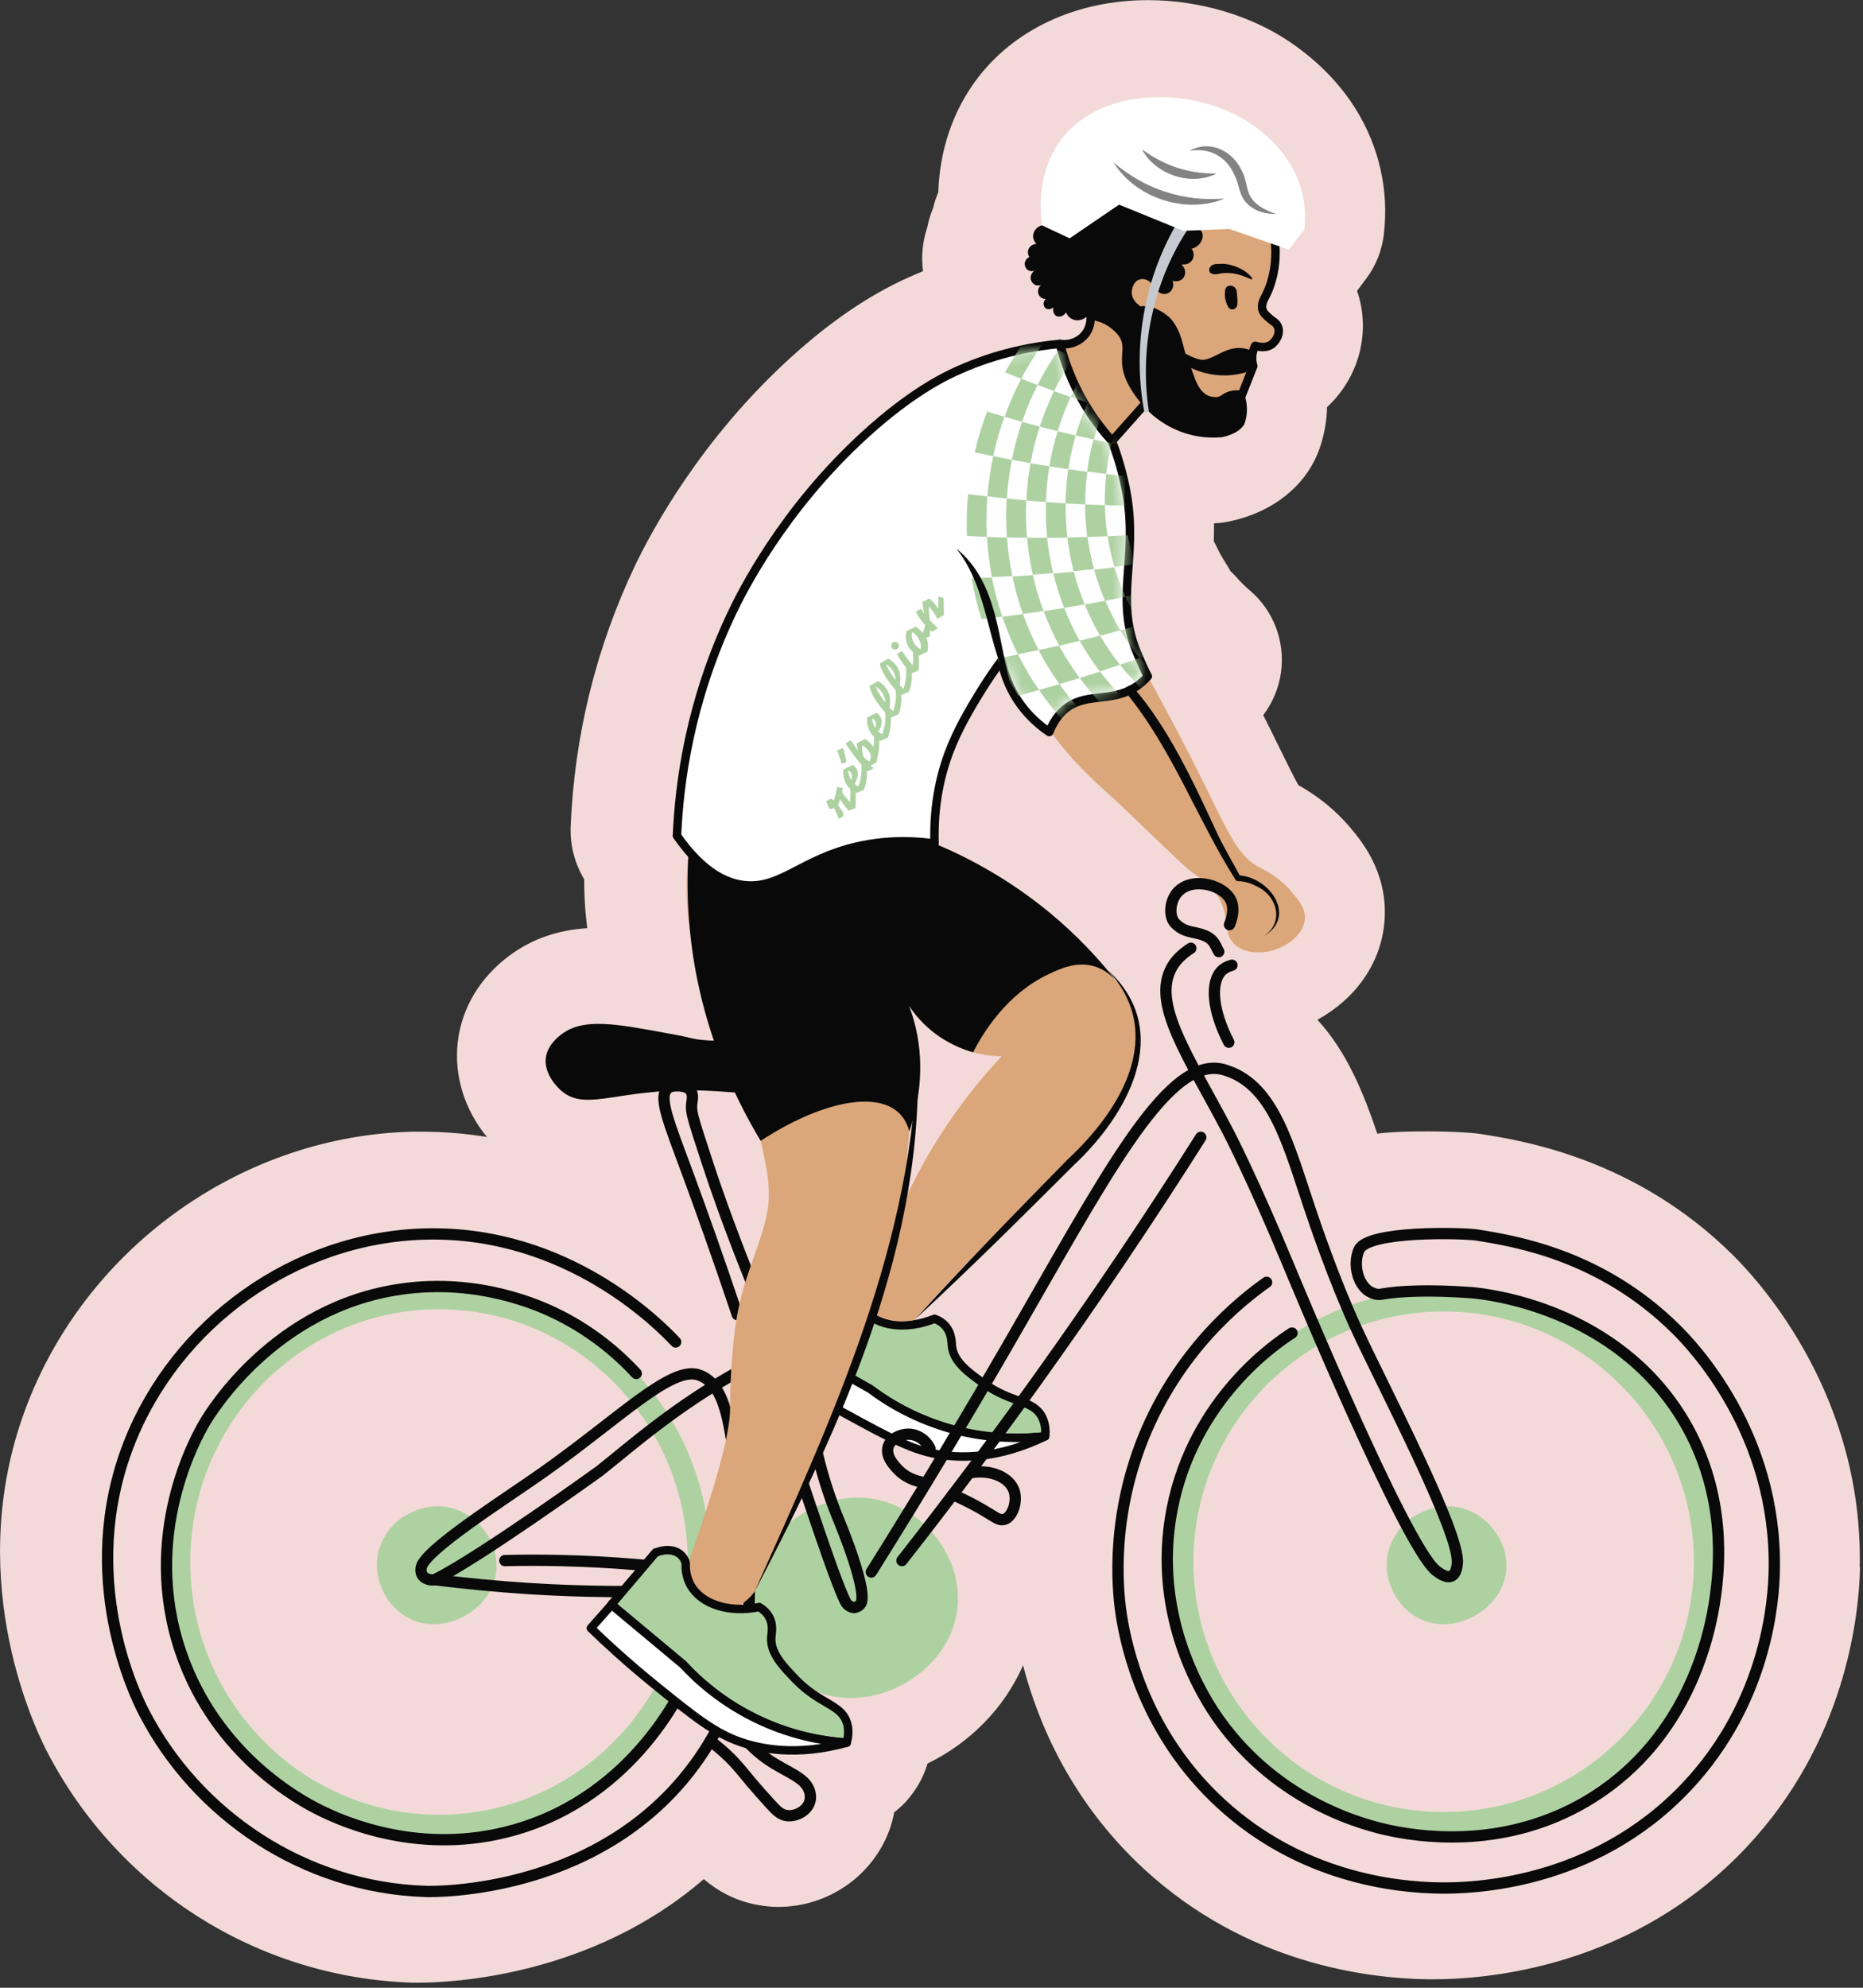 <?xml version="1.0" encoding="UTF-8"?> <svg xmlns="http://www.w3.org/2000/svg" width="165" height="176" viewBox="0 0 165 176" fill="none"><rect x="0" y="0" width="165" height="176" fill="#333333" stroke="none"/><g clip-path="url(#clip0_1258_33)"><path d="M164.74 138.792C164.64 143.132 163.46 154.252 154.64 163.602C144.72 174.122 131.95 175.252 126.92 175.252H126.51C120.98 175.182 110.4 173.822 101.36 165.522C94.85 159.532 91.92 152.502 90.61 147.452C88.95 151.232 85.91 154.322 82.14 156.152V156.172C81.92 156.912 81.59 157.642 81.16 158.302C80.88 158.742 80.56 159.162 80.21 159.552C79.89 159.882 79.55 160.192 79.2 160.462C79.1 160.982 78.96 161.512 78.78 162.012C77.29 166.102 73.33 168.842 68.93 168.842C68.51 168.842 68.08 168.812 67.66 168.752C65.22 168.452 63.48 167.362 62.33 166.382C52.34 175.032 39.88 175.552 37.08 175.552C36.82 175.552 36.64 175.552 36.55 175.552C22.82 175.122 10.44 167.262 4.13 155.022C2.83 152.492 -3.38 139.102 2.48 124.162C7.96 110.162 21.66 100.542 36.56 100.202C36.83 100.202 37.06 100.202 37.31 100.202C39.35 100.202 41.28 100.372 43.13 100.672C41.16 98.292 40.2 95.262 40.54 92.292C40.88 89.262 42.52 86.522 45.16 84.582C47.11 83.142 49.41 82.342 52.01 82.182C51.98 81.902 51.94 81.612 51.91 81.312C51.79 80.172 51.74 79.022 51.74 77.852C50.9 76.452 50.48 74.822 50.54 73.192C50.88 65.062 52.81 57.292 56.25 50.062C57.74 46.962 62.04 38.942 69.96 31.722C73.51 28.482 76.94 26.152 80.42 24.582C80.86 24.382 81.31 24.192 81.75 24.012C81.67 23.392 81.65 22.752 81.71 22.122C81.77 21.432 81.91 20.772 82.12 20.142C82.16 19.962 82.2 19.782 82.24 19.612C82.35 19.192 82.49 18.792 82.65 18.402C82.76 17.922 82.91 17.472 83.1 17.022C83.23 13.312 84.36 9.942 86.42 7.132C89.76 2.612 95.32 0.012 101.68 0.012C106.22 0.012 110.83 1.382 114.31 3.762C119.58 7.372 121.54 11.812 122.25 14.912C122.69 16.802 122.79 18.752 122.57 20.702C122.41 22.142 121.87 23.512 121.01 24.662L120.19 25.752C121.41 29.282 120.45 33.332 117.53 36.052C117.51 37.262 117.29 38.472 116.9 39.622C115.8 42.902 112.81 45.342 108.9 46.162C108.6 46.232 108.31 46.272 108.01 46.302C107.85 46.302 107.69 46.332 107.52 46.342C107.52 46.882 107.52 47.422 107.5 47.932C107.6 48.112 107.71 48.302 107.8 48.502C108.02 48.972 108.28 49.422 108.56 49.862C108.71 50.092 108.85 50.332 108.97 50.562C109.16 50.742 109.35 50.922 109.52 51.122C109.88 51.532 110.27 51.922 110.69 52.272C112.78 54.052 113.82 56.762 113.46 59.492C113.27 60.902 112.72 62.212 111.88 63.322C112.45 64.442 112.94 65.442 113.37 66.322C113.95 67.512 114.6 68.822 115 69.522C116.77 70.512 118.3 71.762 119.56 73.242C120.55 74.422 122.84 77.142 122.64 81.252C122.43 85.372 119.91 88.512 116.68 90.292C119.34 93.182 120.81 96.922 121.98 100.372C123.76 100.172 125.37 100.172 126.51 100.172C128.03 100.172 130.15 100.252 131.18 100.412C134.94 101.012 144.91 102.602 153.52 111.172C156.22 113.862 165.04 123.822 164.71 138.802L164.74 138.792Z" fill="#F3DAD8"></path><path d="M38.88 115.922C51.03 115.922 60.91 125.962 60.91 138.302C60.91 150.642 51.03 160.682 38.88 160.682C26.73 160.682 16.85 150.642 16.85 138.302C16.85 125.962 26.73 115.922 38.88 115.922ZM38.88 113.922C25.61 113.922 14.85 124.842 14.85 138.302C14.85 151.762 25.61 162.682 38.88 162.682C52.15 162.682 62.91 151.762 62.91 138.302C62.91 124.842 52.15 113.922 38.88 113.922Z" fill="#AED1A2"></path><path d="M127.86 116.121C140.08 116.121 150.02 126.061 150.02 138.281C150.02 150.501 140.08 160.441 127.86 160.441C115.64 160.441 105.7 150.501 105.7 138.281C105.7 126.061 115.64 116.121 127.86 116.121ZM127.86 114.121C114.52 114.121 103.7 124.941 103.7 138.281C103.7 151.621 114.52 162.441 127.86 162.441C141.2 162.441 152.02 151.621 152.02 138.281C152.02 124.941 141.2 114.121 127.86 114.121Z" fill="#AED1A2"></path><path d="M72.89 113.669C73.65 113.169 74.53 113.089 75.13 113.489C75.27 113.579 75.49 113.759 75.66 114.099C75.8 115.059 76.18 115.639 76.45 115.959C77.68 117.439 80.22 117.789 82.77 116.769C83.08 116.879 83.5 117.099 83.82 117.509C84.29 118.119 84.27 118.809 84.31 119.199C84.46 120.599 85.83 121.569 87.15 122.509C89.7 124.319 91.53 123.909 92.31 125.509C92.62 126.149 92.61 126.789 92.57 127.169C90.91 127.369 88.6 127.449 85.93 126.939C81.7 126.119 78.68 124.199 77.04 122.969C74.65 121.619 72.26 120.269 69.86 118.919C70.87 117.169 71.88 115.419 72.89 113.669Z" fill="#AED1A2" stroke="#090909" stroke-width="0.75" stroke-linecap="round" stroke-linejoin="round"></path><path d="M69.87 118.922C69.4 119.712 68.92 120.502 68.45 121.282C69.95 122.282 72.12 123.662 74.82 125.142C78.88 127.362 80.96 128.482 83.42 128.832C85.09 129.072 88.36 129.222 92.57 127.172C90.81 127.372 88.03 127.472 84.78 126.662C81.14 125.742 78.53 124.082 77.05 122.972C74.66 121.622 72.27 120.272 69.87 118.922Z" fill="white" stroke="#090909" stroke-width="0.75" stroke-linecap="round" stroke-linejoin="round"></path><path d="M35.26 134.63C34.99 134.86 33.54 136.12 33.39 138.22C33.23 140.48 34.64 142.75 36.73 143.52C39.73 144.63 43.57 142.44 43.95 139.16C44.23 136.71 42.52 134.25 40.12 133.56C37.5 132.81 35.38 134.53 35.26 134.63Z" fill="#AED1A2"></path><path d="M70.02 134.748C69.56 135.138 67.1 137.288 66.85 140.838C66.57 144.678 68.98 148.538 72.52 149.848C77.61 151.738 84.14 148.018 84.79 142.448C85.27 138.288 82.36 134.108 78.27 132.928C73.82 131.648 70.22 134.578 70.02 134.748Z" fill="#AED1A2"></path><path d="M38.53 139.871C41.18 140.201 43.97 140.471 46.9 140.661C51.85 140.971 56.47 140.981 60.72 140.811" stroke="#090909" stroke-miterlimit="10" stroke-linecap="round"></path><path d="M71.54 124.078C72.16 128.828 73.35 132.358 74.34 134.718C74.34 134.718 77.06 141.218 76.17 142.078C75.91 142.328 75.64 142.338 75.64 142.338C75.64 142.338 75.34 142.338 75.03 142.038C74.39 141.418 70.68 130.038 70.12 128.328" stroke="#090909" stroke-miterlimit="10" stroke-linecap="round"></path><path d="M92.48 63.992C95.22 67.922 97.6 69.702 99.38 71.412C104.85 76.682 105.26 76.992 105.26 76.992C106.63 78.032 107.7 78.682 108.25 80.132C108.81 81.602 108.4 82.732 109.35 83.622C110.11 84.322 111.15 84.322 111.54 84.322C113.39 84.322 115.49 82.952 115.57 81.332C115.62 80.412 115 79.682 114.4 78.972C113.27 77.632 111.98 77.022 111.64 76.852C109.46 75.752 108.78 73.592 105.56 67.242C104.67 65.492 103.36 62.952 101.66 59.892C101.45 59.752 99.02 58.202 96.25 59.322C93.8 60.322 92.59 63.682 92.49 64.002L92.48 63.992Z" fill="#DBA67A"></path><path d="M65.3 116.399C63.56 111.219 62.08 107.099 61.07 104.359C59.19 99.239 58.17 96.969 59.24 96.289C59.6 96.059 60.77 96.069 61.13 96.509C61.4 96.849 61.32 97.319 61.3 97.439C61.16 98.409 61.2 98.529 62.69 103.069C64.27 107.869 66.07 112.349 66.8 114.139" stroke="#090909" stroke-miterlimit="10" stroke-linecap="round"></path><path d="M89.95 61.72C87.61 57.52 87.42 52.63 84.7 48.57C87.35 51.04 88.3 54.85 89.04 58.27C89.33 59.41 89.69 60.54 89.95 61.72Z" fill="#090909"></path><path d="M44.71 138.178C46.32 138.138 47.99 138.138 49.7 138.178C54.14 138.278 58.29 138.648 62.1 139.168" stroke="#090909" stroke-miterlimit="10" stroke-linecap="round"></path><path d="M59.84 118.821C58.48 117.381 50.32 108.971 37.73 109.261C26.05 109.531 15.6 117.171 11.44 127.781C6.79 139.631 11.99 150.141 12.73 151.581C17.42 160.681 26.9 167.131 37.7 167.471C38.54 167.501 53.59 167.721 61.93 155.671C67.48 147.651 66.85 139.391 65.22 130.171C64.6 126.681 64.44 122.611 61.89 121.741C59.44 120.901 54.86 125.591 48.06 130.391C44.75 132.731 37.48 137.311 37.3 138.821C37.28 138.991 37.24 139.331 37.51 139.601C37.78 139.881 38.36 139.941 38.52 139.861C42.39 137.961 53.11 130.241 53.11 130.241C56.03 127.911 59.91 124.471 65.56 121.351" stroke="#090909" stroke-miterlimit="10" stroke-linecap="round"></path><path d="M61 75.339C60.86 76.479 60.68 78.499 60.93 80.979C61.67 88.209 64.94 90.709 66.98 99.349C67.9 103.229 68.35 105.169 67.95 107.349C67.39 110.349 65.67 113.259 65.11 117.579C65 118.429 64.91 119.409 64.91 119.409C64.64 122.299 64.66 124.409 64.66 124.749C64.66 126.609 63.74 130.859 60.03 140.959C60.16 141.149 61.22 142.629 63.17 142.749C65.43 142.889 66.75 141.049 66.82 140.949C73.68 128.149 76.72 118.879 78.11 113.839C78.99 110.649 79.43 108.379 79.6 107.419C80.98 99.869 80.87 93.469 80.5 89.039C80.99 89.779 82.1 91.259 84.09 92.329C86.03 93.379 87.83 93.519 88.72 93.529C87.5 94.819 86.23 96.309 84.99 98.009C82.52 101.379 80.81 104.639 79.61 107.419C79.34 108.809 79.03 110.259 78.67 111.749C78.5 112.449 78.38 112.669 78.02 113.769C77.84 114.329 77.57 115.159 77.27 116.179C77.57 116.399 77.98 116.649 78.52 116.809C79.06 116.979 79.5 116.989 79.73 116.999C80.26 117.009 80.7 116.939 81.01 116.859C84.25 113.139 87.07 110.329 89.02 108.469C93.82 103.889 98.03 100.659 100.22 95.169C100.77 93.799 101.19 92.299 100.89 90.589C100.71 89.569 100.21 88.029 97.01 84.889C95.27 83.179 93.42 81.689 89.76 79.189C88.01 77.999 85.65 76.439 82.77 74.689C80.76 73.929 78.07 73.159 74.82 72.919C68.58 72.449 63.64 74.179 60.99 75.349L61 75.339Z" fill="#DBA67A"></path><path d="M59.96 73.989C60.15 69.419 61.07 62.139 64.86 54.199C65.66 52.529 69.29 45.159 76.63 38.469C80.63 34.829 83.52 33.389 84.87 32.789C88.44 31.189 91.68 30.649 93.87 30.449C94.26 31.989 94.96 34.019 96.29 36.149C97.01 37.309 97.77 38.269 98.48 39.039C99.25 41.059 99.62 42.759 99.81 43.879C100.76 49.479 98.73 53.029 100.68 57.739C101.05 58.629 101.42 59.469 101.66 59.879C101.51 60.049 101.24 60.329 100.87 60.619C98.69 62.279 96.48 61.279 94.58 62.599C94.09 62.939 93.42 63.569 92.93 64.819C92.04 64.219 90.48 62.969 89.47 60.839C89.06 59.969 88.83 59.149 88.71 58.469C88.2 59.169 87.51 60.139 86.77 61.349C86.03 62.559 84.84 64.499 84.02 66.699C83.42 68.319 82.66 71.029 82.77 74.689C81.24 74.469 78.81 74.299 75.99 74.929C70.98 76.059 69.15 78.749 65.89 78.369C64.43 78.199 62.3 77.369 59.95 73.989H59.96Z" fill="white" stroke="#090909" stroke-width="0.75" stroke-linecap="round" stroke-linejoin="round"></path><path d="M61 75.341C60.86 77.431 60.86 79.751 61.09 82.251C61.87 90.491 64.9 96.911 67.37 101.011C72.62 97.581 77.54 96.571 79.6 98.531C79.97 98.881 80.32 99.391 80.54 100.181C81.25 98.081 81.98 94.741 81.1 90.981C80.94 90.281 80.73 89.631 80.5 89.041C80.91 89.661 81.53 90.451 82.43 91.201C83.85 92.381 85.29 92.921 86.18 93.171C87.1 91.391 89.17 88.021 92.82 86.281C93.95 85.741 95.46 85.051 97.07 85.611C98.27 86.031 98.99 86.941 99.33 87.461C97.96 85.651 96.17 83.601 93.86 81.571C89.82 78.031 85.77 75.931 82.76 74.681C79.12 74.301 76.35 74.791 74.45 75.341C70.05 76.611 67.91 78.871 64.87 78.141C63.04 77.701 61.77 76.381 60.98 75.331L61 75.341Z" fill="#090909"></path><path d="M124.7 134.63C124.43 134.86 122.98 136.12 122.83 138.22C122.67 140.48 124.08 142.75 126.17 143.52C129.17 144.63 133.01 142.44 133.39 139.16C133.67 136.71 131.96 134.25 129.56 133.56C126.94 132.81 124.82 134.53 124.7 134.63Z" fill="#AED1A2"></path><path d="M56.35 121.609C55.02 120.169 52.77 118.079 49.48 116.429C47.92 115.649 42.49 113.149 35.54 114.139C24.34 115.729 18.68 125.019 18.11 125.989C17.38 127.239 12.47 135.939 16.02 146.309C19.16 155.479 26.68 159.459 28.27 160.249C30.49 161.359 37.31 164.349 45.5 162.039C56.39 158.979 60.69 149.109 61.24 147.799" stroke="#090909" stroke-miterlimit="10" stroke-linecap="round"></path><path d="M59.42 91.55C54.43 90.61 51.7 90.13 49.77 91.55C49.51 91.74 48.48 92.5 48.34 93.69C48.17 95.18 49.5 96.39 49.68 96.55C51.71 98.34 54.17 96.69 60.23 96.55C65.2 96.43 67.43 97.46 68.5 95.99C69.27 94.93 69.09 93.03 68.19 92.26C67.14 91.35 65.64 92.42 62.2 92.08C61.25 91.99 61.34 91.9 59.43 91.54L59.42 91.55Z" fill="#090909"></path><path d="M77.17 139.191C82.22 131.131 86.22 124.371 89.02 119.521C97.72 104.491 103.19 93.681 108.14 94.651C108.36 94.691 108.51 94.751 108.74 94.821C112.82 96.241 114.11 101.371 115.99 106.951C116.39 108.151 118.14 113.341 120.17 117.731C122.49 122.761 129.33 135.731 129.07 138.421C129.05 138.661 128.98 139.361 128.55 139.551C128.08 139.761 127.42 139.251 127.19 139.071C124.4 136.901 114.13 112.051 114.13 112.051C110.9 104.271 108.76 100.191 108.76 100.191C105.26 93.521 101.96 88.901 103.78 85.651C104.1 85.071 104.65 84.491 105.47 83.961" stroke="#090909" stroke-miterlimit="10" stroke-linecap="round"></path><path d="M79.88 138.179C83.8 133.189 87.75 127.929 91.71 122.409C97.03 114.989 101.9 107.729 106.35 100.699" stroke="#090909" stroke-miterlimit="10" stroke-linecap="round"></path><path d="M109.11 85.461C108.73 85.561 108.46 85.721 108.26 85.891C107.13 86.921 107.38 89.481 108.83 92.281" stroke="#090909" stroke-miterlimit="10" stroke-linecap="round"></path><path d="M112.18 113.539C109.83 115.199 104.41 119.529 101.27 127.279C98.15 134.999 99.1 141.669 99.33 143.119C99.78 145.919 101.41 153.519 108.14 159.699C115.18 166.169 123.47 167.119 127.56 167.169C130.25 167.199 141.1 166.969 149.37 158.209C156.6 150.549 157.09 141.419 157.14 139.089C157.41 126.899 149.86 119.099 148.48 117.729C141.84 111.119 134.16 109.889 130.85 109.359C129.55 109.149 121.14 108.949 120.37 110.649C119.77 111.969 120.29 113.949 121.49 114.459C122.02 114.689 122.27 114.599 122.48 114.569C123.86 114.329 126.46 114.169 130.37 114.459C131.74 114.579 143.19 115.809 149.14 125.839C153.03 132.409 152.24 139.019 151.93 141.329C151.46 144.809 149.52 153.779 141.12 159.109C134.1 163.559 126.73 162.829 123.19 162.099C121.04 161.649 113.29 159.749 107.95 152.239C106.8 150.619 101.9 143.299 103.82 133.569C105.75 123.779 113.12 118.869 114.43 118.029" stroke="#090909" stroke-miterlimit="10" stroke-linecap="round"></path><path d="M108.89 81.871C109.01 81.591 109.46 80.451 108.94 79.581C108.12 78.201 105.18 77.561 104.08 79.281C103.59 80.051 103.55 81.201 104.08 81.751C104.93 82.621 105.66 82.441 106.63 82.811C107.55 83.171 107.62 83.701 107.94 84.261" stroke="#090909" stroke-miterlimit="10" stroke-linecap="round"></path><path d="M82.37 128.258C81.99 127.478 81.23 126.978 80.43 126.988C79.75 126.988 78.91 127.368 78.67 128.068C78.39 128.928 79.19 129.758 79.53 130.118C80.41 131.038 81.55 131.238 82.03 131.288" stroke="#090909" stroke-miterlimit="10" stroke-linecap="round"></path><path d="M84.38 132.339C85.67 132.889 86.66 133.449 87.34 133.859C88.17 134.359 88.53 134.659 88.95 134.529C89.68 134.309 90.14 132.949 89.81 131.989C89.43 130.869 87.9 130.109 86.08 130.379" stroke="#090909" stroke-miterlimit="10" stroke-linecap="round"></path><path d="M65.42 153.281C66.39 154.551 67.35 155.341 68.06 155.821C69.78 156.991 71.41 157.381 71.73 158.711C71.77 158.881 71.83 159.231 71.69 159.611C71.41 160.381 70.47 160.851 69.7 160.761C69.14 160.691 68.78 160.331 68.26 159.761C66.91 158.301 65.94 157.091 65.54 156.611C65 155.971 64.16 155.081 62.91 154.161" stroke="#090909" stroke-miterlimit="10" stroke-linecap="round"></path><path d="M58.08 137.472C58.92 137.122 59.8 137.192 60.32 137.692C60.44 137.812 60.63 138.022 60.73 138.392C60.69 139.362 60.97 140.002 61.17 140.362C62.12 142.042 64.55 142.842 67.24 142.292C67.52 142.462 67.9 142.742 68.14 143.212C68.5 143.902 68.34 144.572 68.31 144.962C68.2 146.362 69.38 147.572 70.5 148.732C72.68 150.972 74.55 150.892 75.03 152.612C75.22 153.292 75.09 153.922 74.99 154.292C73.32 154.192 71.03 153.852 68.5 152.862C64.49 151.292 61.86 148.862 60.48 147.352C58.37 145.592 56.26 143.832 54.15 142.072C55.46 140.532 56.77 138.992 58.07 137.452L58.08 137.472Z" fill="#AED1A2" stroke="#090909" stroke-width="0.75" stroke-linecap="round" stroke-linejoin="round"></path><path d="M54.16 142.09C53.55 142.78 52.94 143.47 52.33 144.16C53.63 145.42 55.51 147.16 57.9 149.1C61.49 152.02 63.34 153.49 65.7 154.28C67.3 154.81 70.49 155.55 75 154.3C73.23 154.18 70.48 153.78 67.43 152.39C64.02 150.83 61.75 148.73 60.49 147.37C58.38 145.61 56.27 143.85 54.16 142.09Z" fill="white" stroke="#090909" stroke-width="0.75" stroke-linecap="round" stroke-linejoin="round"></path><path d="M93.87 30.45C94.74 30.58 95.6 30.25 96.12 29.59C96.71 28.83 96.59 27.96 96.57 27.8C96.89 27.96 97.49 28.22 98.29 28.21C99.54 28.19 100.39 27.53 100.64 27.31C100.58 27.27 99.84 26.75 99.86 25.85C99.87 25.28 100.2 24.52 100.91 24.36C101.57 24.21 102.33 24.64 102.59 25.41C103.06 25.01 103.67 24.4 104.2 23.54C105.12 22.04 105.29 20.57 105.32 19.81C106.03 19.49 107.35 19.02 109.05 19.04C110.68 19.06 111.94 19.52 112.64 19.84C113.54 23.3 112.34 25.77 112.04 26.31C111.98 26.42 111.65 26.97 111.83 27.47C111.88 27.62 111.95 27.74 112.14 27.92C112.65 28.42 112.9 28.5 113.05 28.7C113.46 29.23 113.21 30 112.68 30.45C112.1 30.93 111.27 30.65 111.17 30.62C111.08 30.79 110.95 31.07 110.91 31.44C110.86 31.87 110.94 32.22 111 32.41C110.33 34.11 109.66 35.8 108.98 37.5C108.09 37.5 106.6 37.4 104.95 36.68C103.69 36.13 102.77 35.42 102.19 34.89C100.96 36.27 99.73 37.66 98.5 39.04C97.61 38.06 96.53 36.68 95.58 34.87C94.71 33.2 94.2 31.66 93.89 30.45H93.87Z" fill="#DBA67A" stroke="#090909" stroke-width="0.75" stroke-linecap="round" stroke-linejoin="round"></path><path d="M92.27 19.95C91.84 20.08 91.53 20.44 91.5 20.85C91.47 21.25 91.73 21.54 91.79 21.59C91.43 21.62 91.14 21.85 91.06 22.16C90.98 22.46 91.14 22.71 91.17 22.76C90.94 22.86 90.78 23.07 90.76 23.31C90.76 23.33 90.73 23.69 91.02 23.9C91.23 24.04 91.51 24.05 91.73 23.9C91.39 24.07 91.22 24.43 91.3 24.76C91.37 25.02 91.6 25.26 91.9 25.28C92.17 25.3 92.36 25.15 92.4 25.11C92.36 25.13 92.03 25.28 91.95 25.65C91.93 25.75 91.9 26.01 92.08 26.23C92.28 26.48 92.58 26.47 92.62 26.47C92.58 26.5 92.46 26.63 92.43 26.82C92.43 26.84 92.4 27.13 92.6 27.29C92.78 27.43 93.09 27.41 93.31 27.2C93.23 27.43 93.28 27.81 93.53 27.96C93.79 28.12 94.21 28.02 94.41 27.66C94.44 27.73 94.61 28.13 95.04 28.29C95.42 28.44 95.87 28.35 96.2 28.07C96.61 28.19 97.36 28.34 98.27 28.2C99.34 28.03 100.08 27.55 100.44 27.28C100.31 27.18 99.81 26.75 99.71 26.03C99.63 25.4 99.85 24.58 100.4 24.35C101.01 24.1 102.04 24.59 102.48 25.74C102.74 26.02 103.14 26.11 103.45 25.96C103.83 25.78 104.02 25.3 103.85 24.86C104.22 24.98 104.62 24.86 104.82 24.59C105.08 24.24 104.99 23.67 104.57 23.37C104.91 23.48 105.29 23.38 105.52 23.12C105.78 22.82 105.79 22.36 105.54 22.02C105.66 21.99 105.99 21.9 106.24 21.6C106.32 21.5 106.65 21.06 106.46 20.58C106.32 20.22 105.99 20.07 105.91 20.03C103.6 19.13 101.3 18.22 98.99 17.32C96.74 18.19 94.5 19.06 92.25 19.94L92.27 19.95Z" fill="#090909"></path><path d="M100.51 27.139C100.94 27.169 101.1 27.069 101.44 27.119C101.44 27.119 102 27.139 102.5 27.389C103.18 27.729 103.66 28.099 103.99 28.609C104.88 29.979 104.69 30.919 105.43 32.439C105.78 33.159 106.08 35.299 107.8 35.149C108.19 35.119 108.37 34.729 109.09 34.599C109.5 34.519 109.86 34.569 110.1 34.619C110.22 34.899 110.71 36.089 110.23 37.489C110.16 37.709 109.69 38.399 108.24 38.709C105.31 38.989 102.67 37.679 101.07 35.719C98.03 32.019 100.3 31.039 98.9 29.519C98.23 28.789 97.55 28.539 97.05 28.389C97.81 27.909 98.57 27.429 99.33 26.949C99.82 27.059 100.23 27.099 100.51 27.119V27.139Z" fill="#090909"></path><path d="M104.69 31.169C105.64 31.649 106.26 31.939 106.74 31.839C107.41 31.709 108.26 31.069 109.13 30.879C109.84 30.729 110.2 30.859 110.44 30.909C110.81 30.999 110.9 31.229 110.9 31.429C110.88 31.889 110.85 32.349 110.83 32.809C110.27 33.009 109.48 33.229 108.53 33.239C106.54 33.269 105.08 32.419 104.46 32.009C104.54 31.729 104.62 31.449 104.7 31.169H104.69Z" fill="#090909"></path><path fill-rule="evenodd" clip-rule="evenodd" d="M109.53 25.82C109.56 26.18 109.63 26.43 109.58 26.98C109.55 27.38 108.99 27.59 108.76 27.15C108.51 26.67 108.43 26.21 108.51 25.68C108.59 25.08 109.48 25.22 109.53 25.81V25.83V25.82Z" fill="#090909"></path><path fill-rule="evenodd" clip-rule="evenodd" d="M108.16 23.352C108.51 23.352 108.86 23.412 109.2 23.522C109.84 23.712 110.49 24.082 110.89 24.612C110.93 24.652 110.89 24.762 110.81 24.732C110.25 24.482 109.7 24.262 109.07 24.192C108.78 24.162 108.49 24.162 108.22 24.192C107.88 24.242 107.58 24.372 107.25 24.192C107.06 24.092 107.07 23.822 107.16 23.672C107.34 23.372 107.75 23.342 108.09 23.372L108.19 23.352H108.17H108.16Z" fill="#090909"></path><path d="M105.73 19.519C102.25 24.379 100.84 30.559 101.76 36.479L101.36 36.539C100.21 30.499 101.42 24.059 104.79 18.879L105.73 19.509V19.519Z" fill="#C6CAD0"></path><mask id="mask0_1258_33" style="mask-type:luminance" maskUnits="userSpaceOnUse" x="59" y="30" width="43" height="49"><path d="M59.96 73.991C60.15 69.421 61.06 62.141 64.82 54.201C65.61 52.531 69.22 45.161 76.52 38.471C80.49 34.831 83.37 33.391 84.71 32.791C88.25 31.191 91.39 31.071 93.57 30.871C93.96 32.411 94.63 34.191 95.95 36.321C96.67 37.481 97.42 38.461 98.12 39.231C98.88 41.251 99.21 42.761 99.4 43.891C100.35 49.491 98.34 53.151 100.28 57.861C100.64 58.751 100.94 59.411 101.18 59.811C101.03 59.981 100.74 60.191 100.37 60.471C98.71 61.721 96.13 61.031 94.24 62.351C93.75 62.691 93.37 63.101 92.77 64.221C91.89 63.621 90.81 62.871 89.81 60.731C89.4 59.861 88.99 58.591 88.86 57.921C88.35 58.621 87.34 60.141 86.6 61.351C85.87 62.561 84.68 64.501 83.87 66.701C83.27 68.321 82.52 71.031 82.63 74.691C81.11 74.471 78.7 74.301 75.9 74.931C70.92 76.061 69.11 78.751 65.86 78.371C64.41 78.201 62.3 77.371 59.96 73.991Z" fill="white"></path></mask><g mask="url(#mask0_1258_33)"><path fill-rule="evenodd" clip-rule="evenodd" d="M94.83 35.153C95.29 34.163 95.82 33.203 96.42 32.273C96.88 32.473 97.33 32.683 97.8 32.873C97.24 33.773 96.75 34.703 96.33 35.653C95.83 35.493 95.33 35.323 94.83 35.153Z" fill="#AED1A2"></path><path fill-rule="evenodd" clip-rule="evenodd" d="M97.82 36.123C98.21 35.213 98.66 34.323 99.17 33.453C99.64 33.643 100.11 33.833 100.58 34.023C100.1 34.853 99.69 35.713 99.34 36.583C98.83 36.433 98.32 36.283 97.81 36.123H97.82Z" fill="#AED1A2"></path><path fill-rule="evenodd" clip-rule="evenodd" d="M92.94 41.282C93.11 40.232 93.36 39.192 93.67 38.172C94.2 38.302 94.73 38.432 95.27 38.552C94.99 39.532 94.77 40.532 94.62 41.542C94.06 41.462 93.5 41.382 92.94 41.292V41.282Z" fill="#AED1A2"></path><path fill-rule="evenodd" clip-rule="evenodd" d="M96.28 41.762C96.41 40.802 96.6 39.842 96.85 38.902C97.39 39.022 97.93 39.132 98.47 39.232C98.24 40.132 98.08 41.042 97.97 41.962C97.4 41.902 96.84 41.832 96.27 41.752L96.28 41.762Z" fill="#AED1A2"></path><path fill-rule="evenodd" clip-rule="evenodd" d="M91.89 34.09C92.42 33.03 93.04 32 93.73 31C94.17 31.22 94.62 31.43 95.07 31.64C94.42 32.61 93.85 33.61 93.36 34.63C92.87 34.45 92.38 34.27 91.9 34.09H91.89Z" fill="#AED1A2"></path><path fill-rule="evenodd" clip-rule="evenodd" d="M89.61 40.712C89.84 39.582 90.14 38.452 90.52 37.352C91.04 37.492 91.56 37.642 92.09 37.772C91.74 38.842 91.47 39.922 91.27 41.012C90.72 40.912 90.16 40.812 89.61 40.712Z" fill="#AED1A2"></path><path fill-rule="evenodd" clip-rule="evenodd" d="M92.09 37.773C92.44 36.703 92.86 35.663 93.35 34.633C93.84 34.813 94.33 34.983 94.83 35.153C94.37 36.143 93.99 37.153 93.67 38.173C93.14 38.043 92.61 37.913 92.09 37.773Z" fill="#AED1A2"></path><path fill-rule="evenodd" clip-rule="evenodd" d="M95.27 38.552C95.55 37.572 95.91 36.602 96.33 35.652C96.83 35.812 97.33 35.972 97.84 36.132C97.45 37.042 97.13 37.972 96.88 38.912C96.34 38.792 95.81 38.682 95.27 38.552Z" fill="#AED1A2"></path><path fill-rule="evenodd" clip-rule="evenodd" d="M90.9 44.312C90.95 43.212 91.08 42.112 91.27 41.012C91.82 41.112 92.38 41.202 92.94 41.292C92.77 42.342 92.66 43.402 92.63 44.452C92.05 44.412 91.47 44.362 90.9 44.312Z" fill="#AED1A2"></path><path fill-rule="evenodd" clip-rule="evenodd" d="M94.37 44.573C94.38 43.563 94.47 42.553 94.61 41.543C95.17 41.623 95.73 41.703 96.3 41.773C96.17 42.733 96.11 43.703 96.12 44.663C95.54 44.633 94.95 44.603 94.37 44.573Z" fill="#AED1A2"></path><path fill-rule="evenodd" clip-rule="evenodd" d="M98.48 39.242C98.71 38.342 99 37.452 99.35 36.582C99.86 36.732 100.38 36.872 100.89 37.012C100.57 37.842 100.31 38.692 100.11 39.552C99.56 39.452 99.02 39.352 98.48 39.242Z" fill="#AED1A2"></path><path fill-rule="evenodd" clip-rule="evenodd" d="M97.85 44.733C97.83 43.813 97.87 42.893 97.98 41.973C98.55 42.033 99.12 42.103 99.68 42.153C99.6 43.023 99.57 43.903 99.61 44.773C99.02 44.763 98.44 44.743 97.85 44.723V44.733Z" fill="#AED1A2"></path><path fill-rule="evenodd" clip-rule="evenodd" d="M92.75 47.623C92.64 46.573 92.6 45.513 92.64 44.453C93.22 44.493 93.8 44.533 94.38 44.573C94.37 45.583 94.42 46.593 94.54 47.603C93.94 47.613 93.35 47.623 92.75 47.623Z" fill="#AED1A2"></path><path fill-rule="evenodd" clip-rule="evenodd" d="M96.3 47.55C96.17 46.59 96.1 45.63 96.1 44.66C96.68 44.69 97.27 44.71 97.85 44.73C97.87 45.65 97.95 46.57 98.09 47.48C97.49 47.51 96.9 47.53 96.3 47.55Z" fill="#AED1A2"></path><path fill-rule="evenodd" clip-rule="evenodd" d="M89.18 47.583C89.1 46.433 89.09 45.283 89.16 44.133C89.73 44.193 90.31 44.243 90.89 44.303C90.84 45.403 90.86 46.513 90.96 47.613C90.37 47.613 89.77 47.603 89.18 47.583Z" fill="#AED1A2"></path><path fill-rule="evenodd" clip-rule="evenodd" d="M91.47 50.883C91.23 49.803 91.06 48.713 90.96 47.613C91.55 47.613 92.15 47.613 92.74 47.613C92.85 48.663 93.03 49.713 93.28 50.743C92.68 50.793 92.07 50.843 91.47 50.883Z" fill="#AED1A2"></path><path fill-rule="evenodd" clip-rule="evenodd" d="M95.09 50.583C94.84 49.603 94.65 48.603 94.53 47.593C95.13 47.583 95.72 47.563 96.32 47.543C96.45 48.503 96.65 49.453 96.9 50.383C96.3 50.453 95.69 50.513 95.09 50.573V50.583Z" fill="#AED1A2"></path><path fill-rule="evenodd" clip-rule="evenodd" d="M98.7 50.181C98.44 49.291 98.24 48.391 98.1 47.481C98.7 47.451 99.3 47.421 99.89 47.391C100.04 48.251 100.25 49.111 100.51 49.951C99.91 50.031 99.3 50.111 98.7 50.191V50.181Z" fill="#AED1A2"></path><path fill-rule="evenodd" clip-rule="evenodd" d="M94.25 53.823C93.86 52.833 93.54 51.813 93.29 50.783C93.89 50.733 94.5 50.673 95.1 50.613C95.36 51.593 95.68 52.563 96.07 53.513C95.46 53.623 94.86 53.723 94.25 53.823Z" fill="#AED1A2"></path><path fill-rule="evenodd" clip-rule="evenodd" d="M97.87 53.191C97.48 52.291 97.16 51.37 96.9 50.441C97.5 50.37 98.11 50.3 98.71 50.23C98.97 51.12 99.3 51.99 99.68 52.84C99.08 52.961 98.47 53.081 97.87 53.2V53.191Z" fill="#AED1A2"></path><path fill-rule="evenodd" clip-rule="evenodd" d="M90.6 54.372C90.21 53.282 89.9 52.172 89.67 51.042C90.27 51.012 90.88 50.972 91.48 50.922C91.72 52.002 92.04 53.062 92.43 54.102C91.82 54.192 91.21 54.282 90.6 54.362V54.372Z" fill="#AED1A2"></path><path fill-rule="evenodd" clip-rule="evenodd" d="M93.81 57.162C93.28 56.172 92.82 55.152 92.43 54.112C93.04 54.022 93.65 53.922 94.25 53.832C94.64 54.822 95.1 55.802 95.63 56.742C95.03 56.892 94.42 57.032 93.81 57.172V57.162Z" fill="#AED1A2"></path><path fill-rule="evenodd" clip-rule="evenodd" d="M89.02 32.962C89.64 31.832 90.34 30.732 91.12 29.672C91.55 29.902 91.98 30.132 92.41 30.352C91.67 31.382 91.02 32.452 90.44 33.542C89.96 33.352 89.49 33.162 89.01 32.962H89.02Z" fill="#AED1A2"></path><path fill-rule="evenodd" clip-rule="evenodd" d="M86.33 40.044C86.61 38.824 86.98 37.614 87.42 36.434C87.93 36.594 88.44 36.754 88.96 36.904C88.55 38.044 88.21 39.214 87.96 40.394C87.41 40.284 86.87 40.164 86.32 40.054L86.33 40.044Z" fill="#AED1A2"></path><path fill-rule="evenodd" clip-rule="evenodd" d="M88.97 36.901C89.38 35.761 89.88 34.631 90.45 33.531C90.93 33.721 91.41 33.911 91.89 34.091C91.36 35.151 90.9 36.241 90.52 37.341C90 37.201 89.48 37.051 88.96 36.891L88.97 36.901Z" fill="#AED1A2"></path><path fill-rule="evenodd" clip-rule="evenodd" d="M87.45 43.951C87.54 42.761 87.72 41.571 87.97 40.391C88.52 40.501 89.07 40.611 89.62 40.711C89.39 41.841 89.25 42.991 89.18 44.141C88.61 44.081 88.03 44.021 87.46 43.951H87.45Z" fill="#AED1A2"></path><path fill-rule="evenodd" clip-rule="evenodd" d="M85.64 47.462C85.59 46.222 85.62 44.982 85.74 43.742C86.31 43.822 86.88 43.892 87.45 43.952C87.36 45.142 87.34 46.342 87.41 47.532C86.82 47.512 86.23 47.482 85.64 47.452V47.462Z" fill="#AED1A2"></path><path fill-rule="evenodd" clip-rule="evenodd" d="M87.85 51.093C87.63 49.923 87.48 48.733 87.41 47.543C88 47.563 88.59 47.583 89.19 47.593C89.27 48.743 89.43 49.883 89.66 51.003C89.06 51.033 88.45 51.063 87.85 51.093Z" fill="#AED1A2"></path><path fill-rule="evenodd" clip-rule="evenodd" d="M86.94 54.823C86.56 53.633 86.26 52.433 86.04 51.203C86.64 51.183 87.25 51.163 87.85 51.133C88.08 52.303 88.38 53.463 88.77 54.603C88.16 54.673 87.55 54.753 86.94 54.813V54.823Z" fill="#AED1A2"></path><path fill-rule="evenodd" clip-rule="evenodd" d="M90.16 57.943C89.62 56.863 89.16 55.743 88.77 54.603C89.38 54.533 89.99 54.453 90.6 54.363C90.99 55.453 91.45 56.523 91.99 57.553C91.38 57.683 90.77 57.813 90.16 57.933V57.943Z" fill="#AED1A2"></path><path fill-rule="evenodd" clip-rule="evenodd" d="M97.43 56.281C96.91 55.391 96.45 54.461 96.07 53.521C96.68 53.411 97.28 53.301 97.89 53.191C98.28 54.091 98.73 54.961 99.24 55.811C98.64 55.971 98.04 56.131 97.44 56.291L97.43 56.281Z" fill="#AED1A2"></path><path fill-rule="evenodd" clip-rule="evenodd" d="M101.01 55.313C100.51 54.513 100.06 53.683 99.68 52.833C100.28 52.713 100.89 52.583 101.49 52.453C101.87 53.253 102.31 54.043 102.8 54.793C102.21 54.973 101.61 55.143 101.01 55.313Z" fill="#AED1A2"></path><path fill-rule="evenodd" clip-rule="evenodd" d="M97.41 59.451C96.74 58.581 96.15 57.671 95.62 56.731C96.22 56.581 96.83 56.431 97.43 56.281C97.95 57.171 98.54 58.041 99.19 58.861C98.6 59.061 98 59.261 97.41 59.451Z" fill="#AED1A2"></path><path fill-rule="evenodd" clip-rule="evenodd" d="M100.94 58.263C100.3 57.483 99.73 56.663 99.21 55.812C99.81 55.653 100.41 55.483 101.01 55.312C101.51 56.112 102.08 56.883 102.7 57.623C102.12 57.843 101.53 58.053 100.94 58.263Z" fill="#AED1A2"></path><path fill-rule="evenodd" clip-rule="evenodd" d="M93.82 60.57C93.13 59.6 92.52 58.6 91.98 57.56C92.59 57.43 93.2 57.29 93.8 57.16C94.33 58.15 94.94 59.11 95.62 60.03C95.02 60.22 94.42 60.4 93.82 60.58V60.57Z" fill="#AED1A2"></path><path fill-rule="evenodd" clip-rule="evenodd" d="M97.87 62.661C97.05 61.831 96.3 60.951 95.63 60.031C96.23 59.841 96.82 59.651 97.42 59.461C98.09 60.331 98.82 61.171 99.62 61.961C99.04 62.201 98.46 62.431 97.87 62.671V62.661Z" fill="#AED1A2"></path><path fill-rule="evenodd" clip-rule="evenodd" d="M90.2 61.591C89.49 60.531 88.87 59.431 88.33 58.301C88.94 58.191 89.55 58.071 90.16 57.941C90.7 59.021 91.32 60.081 92.02 61.091C91.42 61.261 90.81 61.431 90.2 61.591Z" fill="#AED1A2"></path><path fill-rule="evenodd" clip-rule="evenodd" d="M94.34 64C93.49 63.08 92.71 62.1 92.02 61.09C92.62 60.92 93.23 60.74 93.83 60.57C94.52 61.54 95.28 62.46 96.12 63.34C95.53 63.56 94.94 63.79 94.35 64H94.34Z" fill="#AED1A2"></path><path fill-rule="evenodd" clip-rule="evenodd" d="M101.35 61.22C100.57 60.48 99.85 59.69 99.2 58.86C99.79 58.66 100.38 58.45 100.97 58.25C101.61 59.03 102.31 59.77 103.07 60.47C102.5 60.72 101.93 60.97 101.35 61.22Z" fill="#AED1A2"></path></g><path d="M89.63 61.15C87.36 57.16 87.61 52.25 84.7 48.57C88.47 51.62 88.36 56.83 89.63 61.15Z" fill="#090909"></path><path d="M66.82 140.952C73.68 125.612 81.07 109.792 81.23 92.672C82.1 109.842 74.6 126.072 66.82 140.952Z" fill="#090909"></path><path d="M81.01 116.858C85.4 111.998 89.99 107.328 94.57 102.648C99.31 98.238 103.33 91.588 98.13 85.898C104.01 91.328 99.89 98.698 95.08 103.188C90.45 107.808 85.82 112.418 81.01 116.848V116.858Z" fill="#090909"></path><path d="M111.88 82.92C113.75 81.75 113.17 79.36 111.35 78.5C110.81 78.21 110.21 78.02 109.64 78.02C109.55 78.02 109.46 77.97 109.42 77.89C106.01 72.5 103.83 66.34 99.75 61.36C99.43 60.97 100.05 60.46 100.37 60.86C103.45 64.41 105.65 69.14 107.62 73.39C108.28 74.86 109.09 76.19 109.87 77.64L109.64 77.5C112.44 77.61 114.95 81.17 111.88 82.92Z" fill="#090909"></path><path d="M74.67 66.227L74.13 66.437C74.31 66.847 74.44 67.247 74.53 67.627L74.96 67.477C74.88 66.977 74.78 66.557 74.67 66.227Z" fill="#AED1A2"></path><path d="M79.59 57.319C79.63 57.23 79.63 57.139 79.6 57.05C79.57 56.959 79.51 56.9 79.42 56.859C79.33 56.819 79.24 56.819 79.15 56.849C79.06 56.88 79 56.95 78.96 57.029C78.92 57.109 78.92 57.209 78.95 57.3C78.98 57.389 79.05 57.45 79.13 57.489C79.21 57.529 79.31 57.529 79.4 57.499C79.49 57.459 79.55 57.4 79.59 57.309V57.319Z" fill="#AED1A2"></path><path d="M83.09 53.898C82.89 53.548 82.63 53.248 82.3 52.988L81.71 53.298C81.73 53.648 81.78 53.998 81.87 54.348C81.75 54.198 81.66 54.048 81.57 53.898L81.1 54.158C81.25 54.448 81.45 54.758 81.71 55.078C81.79 55.178 81.88 55.288 81.96 55.378H81.94C81.87 55.628 81.8 55.848 81.73 56.048C81.57 55.848 81.36 55.658 81.1 55.488L80.29 55.868C80.21 56.118 80.2 56.368 80.24 56.628C80.3 56.998 80.45 57.318 80.7 57.588C80.76 57.648 80.81 57.698 80.88 57.748H80.86C80.88 58.208 80.88 58.588 80.84 58.888C80.77 58.808 80.68 58.718 80.59 58.618C80.31 58.268 80.08 57.938 79.9 57.638L79.44 57.888C79.52 58.038 79.61 58.198 79.72 58.368C79.91 58.658 80.08 58.908 80.25 59.128H80.23C80.28 59.428 80.28 59.778 80.22 60.178C80.19 60.378 80.13 60.658 80.02 60.998C79.93 60.918 79.82 60.808 79.69 60.668C79.74 60.418 79.75 60.188 79.74 59.968C79.71 59.278 79.35 58.718 78.68 58.308L77.92 58.758C77.95 58.928 78.01 59.108 78.09 59.278C78.24 59.638 78.45 59.988 78.7 60.328C78.92 60.628 79.13 60.888 79.34 61.108H79.32C79.37 61.408 79.37 61.758 79.31 62.158C79.28 62.358 79.22 62.638 79.11 62.978C79.02 62.898 78.91 62.788 78.78 62.648C78.83 62.398 78.84 62.168 78.83 61.948C78.79 61.258 78.44 60.708 77.77 60.298L77 60.748C77.03 60.918 77.09 61.098 77.17 61.268C77.32 61.628 77.53 61.978 77.78 62.318C78 62.618 78.21 62.878 78.42 63.098H78.4C78.42 63.258 78.42 63.428 78.42 63.588C78.4 64.088 78.31 64.558 78.13 65.018C77.98 64.938 77.87 64.858 77.79 64.768C77.84 64.708 77.89 64.618 77.95 64.488C78.07 64.238 78.1 63.988 78.07 63.748C78.03 63.508 77.89 63.298 77.65 63.108L76.8 63.518C76.78 63.708 76.78 63.918 76.82 64.148C76.86 64.378 76.95 64.618 77.09 64.848C77.19 65.008 77.31 65.138 77.44 65.258H77.42C77.42 65.668 77.4 65.968 77.36 66.158C77.16 65.858 76.91 65.608 76.63 65.428L75.87 65.818C75.89 66.058 75.94 66.288 76.01 66.508C75.7 66.058 75.49 65.738 75.37 65.548L74.88 65.818C75.01 66.038 75.2 66.308 75.44 66.638C75.76 67.068 76.04 67.428 76.29 67.718C76.31 67.878 76.31 68.038 76.31 68.208C76.29 68.708 76.2 69.178 76.02 69.638C75.87 69.558 75.76 69.478 75.68 69.388C75.73 69.328 75.78 69.238 75.84 69.108C75.96 68.858 75.99 68.608 75.96 68.368C75.92 68.128 75.78 67.918 75.54 67.728L74.69 68.138C74.67 68.328 74.67 68.538 74.71 68.768C74.75 68.998 74.84 69.238 74.98 69.468C75.08 69.628 75.19 69.758 75.32 69.878H75.3C75.33 70.138 75.33 70.518 75.28 71.018C75.02 70.758 74.79 70.468 74.58 70.158C74.61 70.028 74.63 69.908 74.65 69.788L74.14 69.688C74.12 69.808 74.09 69.958 74.06 70.118C74.03 70.288 73.95 70.538 73.84 70.888C73.8 70.848 73.72 70.778 73.61 70.698L73.17 70.928C73.27 71.198 73.37 71.438 73.48 71.638C73.62 71.618 73.75 71.588 73.87 71.548C73.91 71.628 73.96 71.738 74.02 71.858C74.08 71.978 74.17 72.198 74.31 72.518L74.7 72.248L74.65 71.878C74.42 71.548 74.28 71.358 74.22 71.278C74.28 71.138 74.34 70.968 74.41 70.778C74.6 71.098 74.86 71.438 75.16 71.778L75.76 71.558C75.77 71.428 75.78 71.288 75.79 71.138C75.8 70.778 75.79 70.458 75.77 70.188C75.79 70.188 75.81 70.208 75.84 70.218L76.51 69.938C76.64 69.618 76.72 69.258 76.76 68.848C76.78 68.628 76.79 68.418 76.78 68.218C76.81 68.248 76.84 68.268 76.86 68.298L77.39 68.028L77.11 67.778L77.62 67.518C77.74 66.998 77.82 66.588 77.85 66.278C77.87 66.098 77.87 65.858 77.87 65.558C77.9 65.568 77.93 65.588 77.96 65.598L78.63 65.318C78.76 64.998 78.84 64.638 78.88 64.228C78.91 63.978 78.91 63.738 78.9 63.518C78.9 63.518 78.91 63.518 78.91 63.528L79.58 63.248C79.65 63.088 79.7 62.918 79.74 62.738C79.83 62.328 79.86 61.918 79.83 61.528L80.5 61.248C80.57 61.088 80.62 60.918 80.66 60.738C80.75 60.358 80.78 59.978 80.75 59.618L81.37 59.358C81.38 59.228 81.39 59.088 81.39 58.948C81.39 58.608 81.39 58.298 81.35 58.018L81.41 58.048L82.13 57.708C82.24 57.268 82.21 56.858 82.03 56.478L82.33 56.388C82.36 56.238 82.38 56.038 82.39 55.788C82.45 55.848 82.51 55.898 82.56 55.948L83.07 55.618C82.84 55.408 82.61 55.178 82.37 54.928C82.3 54.528 82.26 54.128 82.26 53.728C82.38 53.818 82.51 53.968 82.65 54.148C82.78 54.338 82.91 54.548 83.02 54.798L83.59 54.468C83.61 54.308 83.61 53.998 83.59 53.538C83.59 53.268 83.56 53.068 83.54 52.928L83.11 52.828C83.12 53.248 83.11 53.598 83.09 53.898ZM79.06 59.858C78.77 59.438 78.57 59.088 78.48 58.798C78.74 58.978 78.95 59.178 79.09 59.418C79.24 59.658 79.31 59.918 79.31 60.208C79.22 60.098 79.14 59.988 79.05 59.858H79.06ZM78.15 61.848C77.86 61.428 77.66 61.078 77.57 60.788C77.83 60.968 78.04 61.168 78.18 61.408C78.33 61.648 78.4 61.908 78.4 62.198C78.31 62.088 78.23 61.978 78.14 61.848H78.15ZM77.25 63.608C77.43 63.688 77.53 63.818 77.57 63.988C77.6 64.138 77.58 64.288 77.51 64.438C77.35 64.208 77.26 63.928 77.24 63.598L77.25 63.608ZM75.13 68.228C75.31 68.308 75.41 68.438 75.45 68.608C75.48 68.758 75.46 68.908 75.39 69.058C75.23 68.828 75.14 68.548 75.12 68.218L75.13 68.228ZM76.87 66.418C76.94 66.508 77 66.588 77.04 66.668C77.08 66.748 77.11 66.818 77.12 66.868C77.12 66.918 77.12 66.988 77.12 67.078C77.11 67.168 77.07 67.278 77.01 67.418C76.82 67.318 76.66 67.198 76.51 67.058C76.45 66.918 76.41 66.748 76.38 66.558C76.36 66.368 76.35 66.168 76.37 65.988C76.54 66.088 76.71 66.228 76.86 66.418H76.87ZM81.05 56.148C81.15 56.238 81.24 56.358 81.33 56.498C81.54 56.838 81.61 57.168 81.54 57.488C81.22 57.318 80.99 57.058 80.85 56.718C80.74 56.438 80.72 56.188 80.79 55.968C80.86 56.008 80.95 56.068 81.05 56.158V56.148Z" fill="#AED1A2"></path><path d="M94.74 21.1C96.2 20.11 97.65 19.11 99.11 18.12C101.01 18.89 102.91 19.67 104.81 20.44C106.16 20.38 107.52 20.33 108.87 20.27C110.63 20.88 112.39 21.5 114.16 22.11C114.62 21.5 115.07 20.89 115.53 20.29C115.61 19.54 115.65 18.46 115.36 17.21C114.51 13.5 111.54 11.47 110.74 10.93C106.02 7.71 97.59 7.48 93.93 12.43C91.99 15.06 92.07 18.24 92.28 19.95C93.1 20.34 93.92 20.72 94.75 21.11L94.74 21.1Z" fill="white"></path><path d="M98.63 14.391C101.43 16.771 104.8 17.871 108.46 17.581C105.04 19.001 100.57 17.541 98.63 14.391Z" fill="#838384"></path><path d="M101.15 13.23C103.17 14.7 105.25 15.38 107.75 15.37C105.49 16.511 102.32 15.47 101.15 13.23Z" fill="#838384"></path><path d="M105.32 13.371C107.14 12.331 109.21 13.341 110.02 15.201C110.45 15.991 110.36 16.931 110.89 17.631C111.37 18.261 112.18 18.661 113.02 18.951C112.14 18.951 111.15 18.741 110.44 18.011C109.74 17.351 109.76 16.301 109.35 15.531C108.63 13.881 107.13 13.021 105.32 13.371Z" fill="#838384"></path></g><defs><clipPath id="clip0_1258_33"><rect width="164.75" height="175.56" fill="white"></rect></clipPath></defs></svg> 